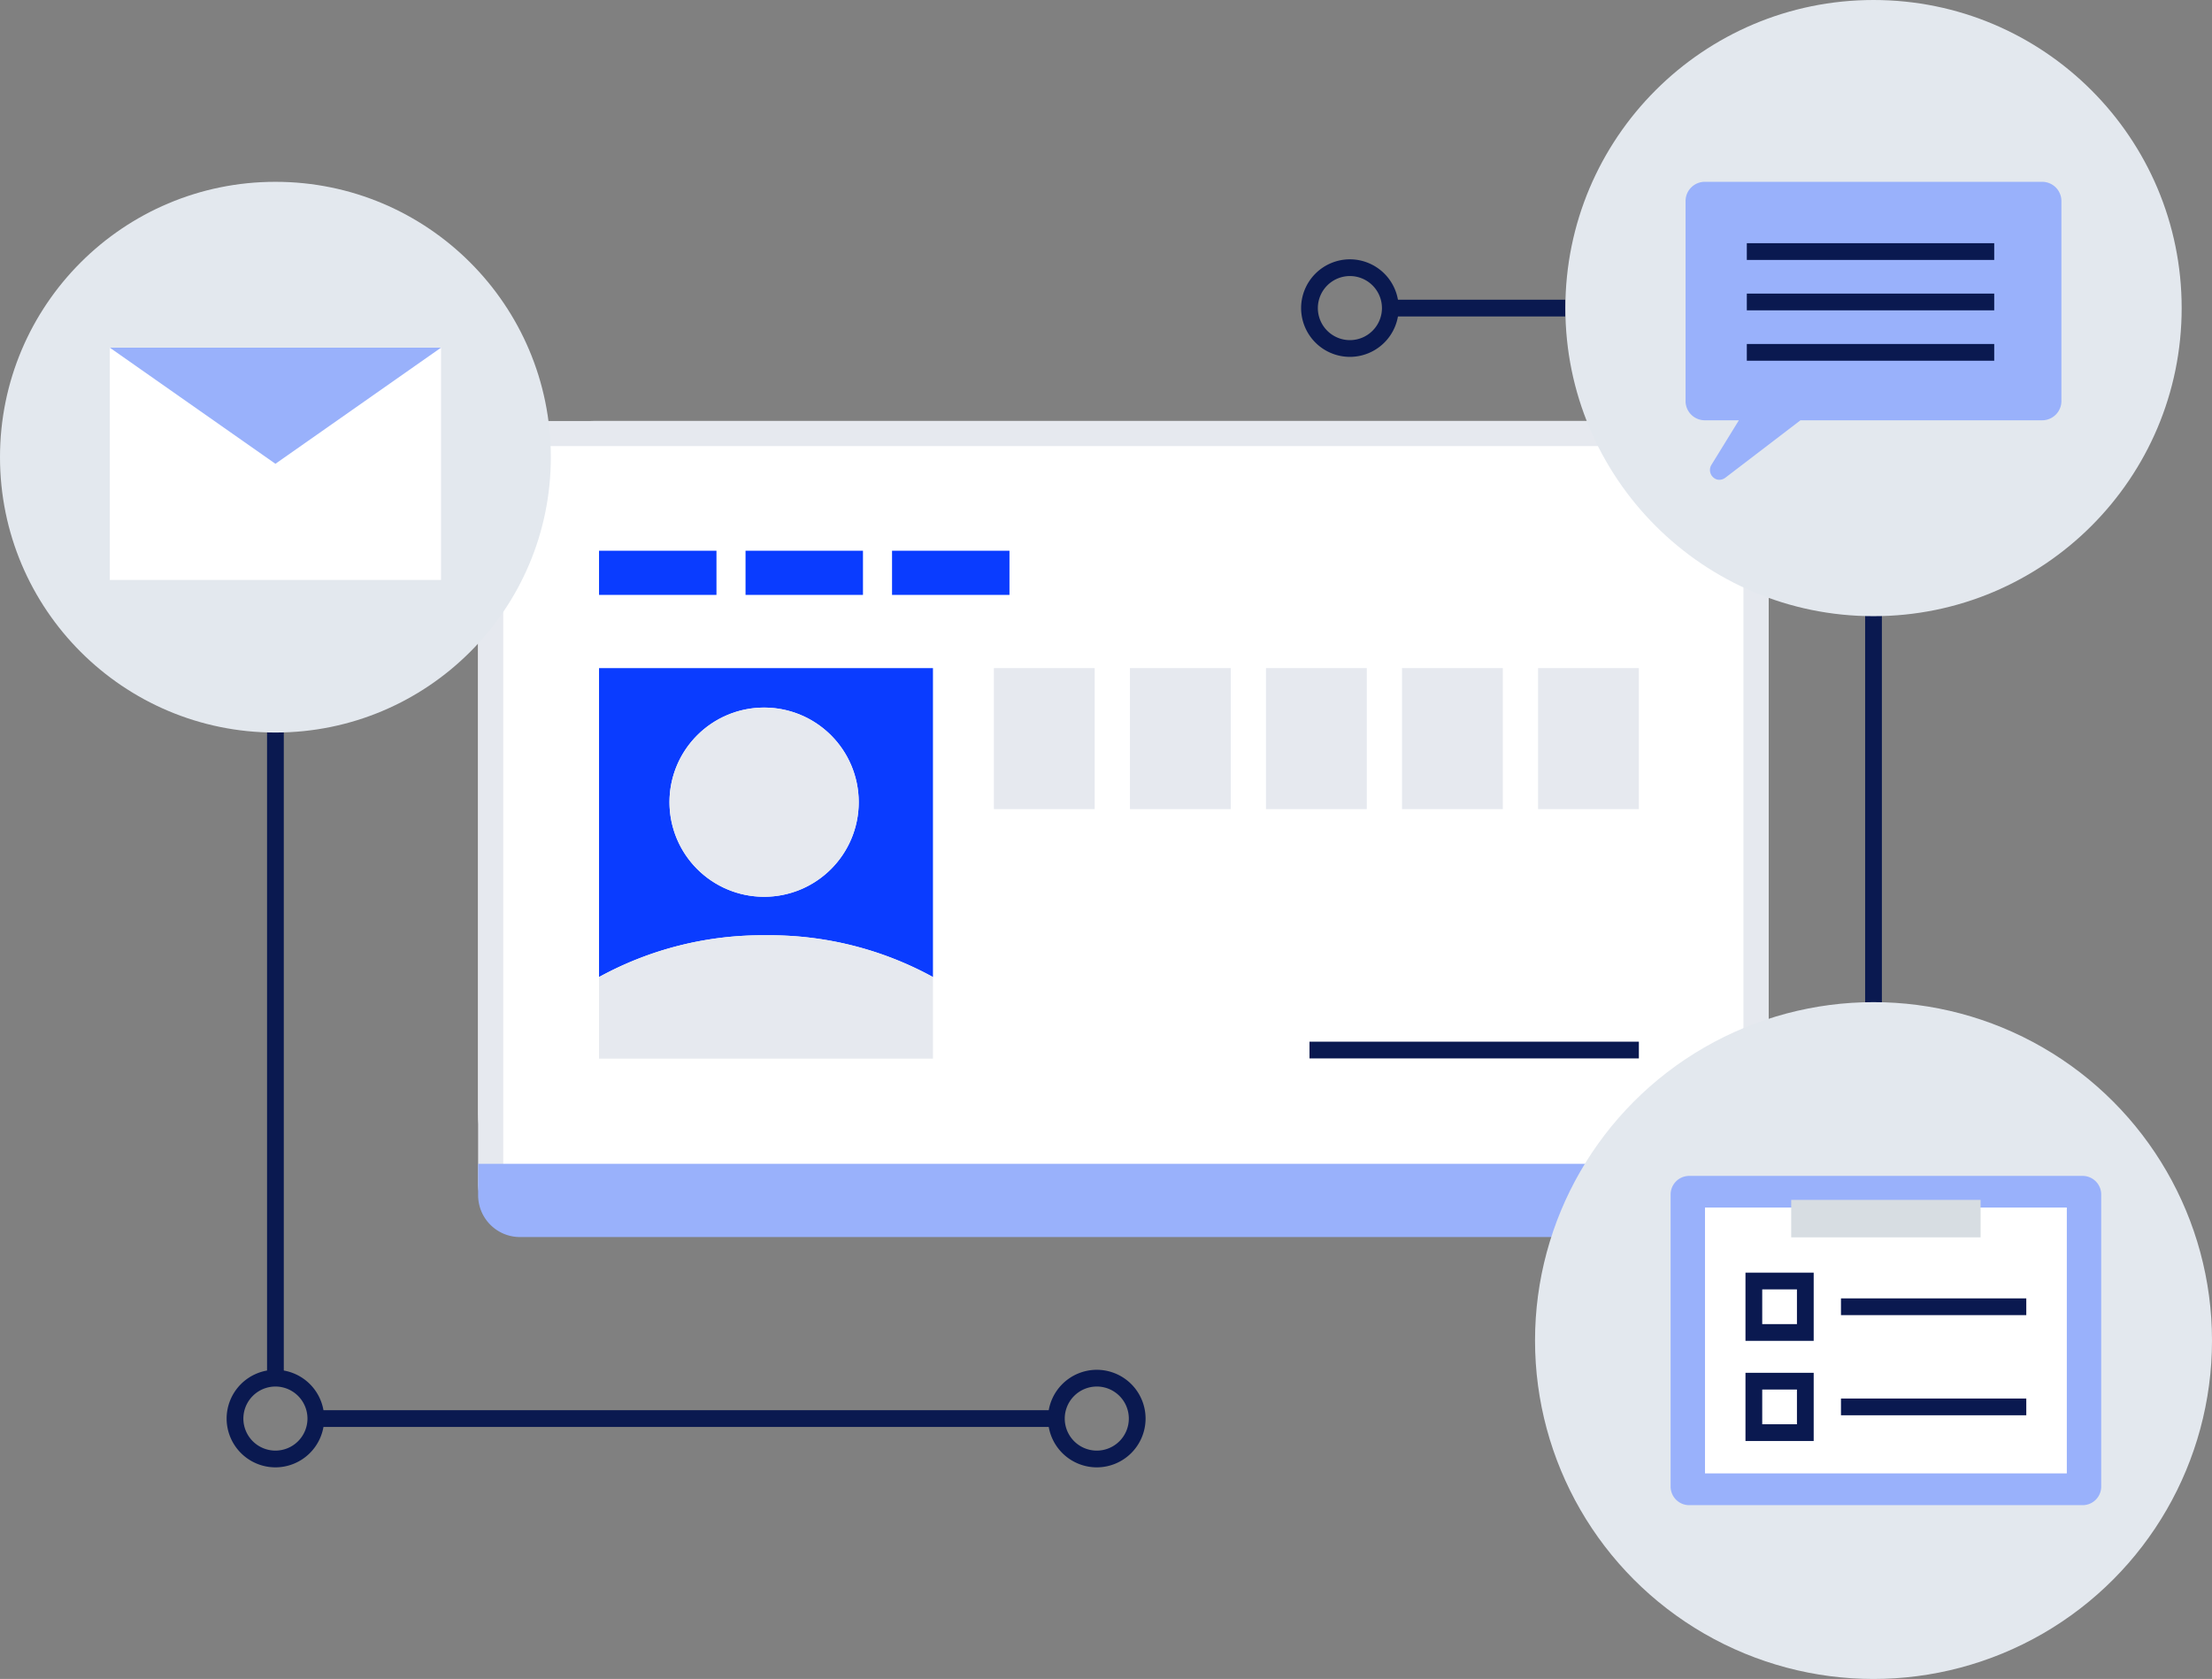 <svg xmlns="http://www.w3.org/2000/svg" width="211.38" height="160.476" viewBox="0 0 211.38 160.476">
  <rect x="0" y="0" width="211.38" height="160.476" fill="#808080" stroke="none"/>
  <g id="グループ_9883" data-name="グループ 9883" transform="translate(1821.376 -1852.819)">
    <g id="グループ_9771" data-name="グループ 9771" transform="translate(-1775.686 1893.057)">
      <rect id="長方形_1731" data-name="長方形 1731" width="123.314" height="77.34" rx="11" transform="translate(0 0)" fill="#fff"/>
      <path id="パス_742" data-name="パス 742" d="M-1589.286,1956.459a2,2,0,0,1,2,2V2027a2,2,0,0,1-2,2H-1703.8a2,2,0,0,1-2-2v-68.54a2,2,0,0,1,2-2h114.514m0-2.4H-1703.8a4.4,4.4,0,0,0-4.4,4.4V2027a4.4,4.4,0,0,0,4.4,4.4h114.514a4.4,4.4,0,0,0,4.4-4.4v-68.54a4.4,4.4,0,0,0-4.4-4.4Z" transform="translate(1708.2 -1954.059)" fill="#e6e9ef"/>
    </g>
    <path id="長方形_1768" data-name="長方形 1768" d="M0,0H123a0,0,0,0,1,0,0V3a4,4,0,0,1-4,4H4A4,4,0,0,1,0,3V0A0,0,0,0,1,0,0Z" transform="translate(-1775.686 1964.057)" fill="#99b1fb"/>
    <rect id="長方形_1730" data-name="長方形 1730" width="16.485" height="1.6" transform="translate(-1688.274 1881.466)" fill="#0a1950"/>
    <g id="グループ_9772" data-name="グループ 9772" transform="translate(-1764.132 1905.458)">
      <rect id="長方形_1732" data-name="長方形 1732" width="11.222" height="4.222" transform="translate(0 0)" fill="#0a3cff"/>
      <rect id="長方形_1762" data-name="長方形 1762" width="11.222" height="4.222" transform="translate(14 0)" fill="#0a3cff"/>
      <rect id="長方形_1763" data-name="長方形 1763" width="11.222" height="4.222" transform="translate(28 0)" fill="#0a3cff"/>
    </g>
    <g id="グループ_9773" data-name="グループ 9773" transform="translate(-1764.132 1916.676)">
      <path id="パス_743" data-name="パス 743" d="M-1678.267,2041.992a32.451,32.451,0,0,1,15.955-3.991,32.451,32.451,0,0,1,15.955,3.991v-29.531h-31.91Zm15.774-25.757a9.041,9.041,0,0,1,9.042,9.041,9.042,9.042,0,0,1-9.042,9.042,9.042,9.042,0,0,1-9.042-9.042A9.041,9.041,0,0,1-1662.493,2016.235Z" transform="translate(1678.267 -2012.461)" fill="#0a3cff"/>
      <rect id="長方形_1744" data-name="長方形 1744" width="9.634" height="13.476" transform="translate(89.733 0)" fill="#e6e9ef"/>
      <rect id="長方形_1764" data-name="長方形 1764" width="9.634" height="13.476" transform="translate(76.733 0)" fill="#e6e9ef"/>
      <rect id="長方形_1765" data-name="長方形 1765" width="9.634" height="13.476" transform="translate(63.733 0)" fill="#e6e9ef"/>
      <rect id="長方形_1766" data-name="長方形 1766" width="9.634" height="13.476" transform="translate(50.733 0)" fill="#e6e9ef"/>
      <rect id="長方形_1767" data-name="長方形 1767" width="9.634" height="13.476" transform="translate(37.733 0)" fill="#e6e9ef"/>
      <path id="パス_744" data-name="パス 744" d="M-1678.267,2080.3v7.8h31.91v-7.8a32.452,32.452,0,0,0-15.955-3.991A32.452,32.452,0,0,0-1678.267,2080.3Z" transform="translate(1678.267 -2050.771)" fill="#e6e9ef"/>
      <circle id="楕円形_87" data-name="楕円形 87" cx="9.042" cy="9.042" r="9.042" transform="translate(6.733 3.774)" fill="#e6e9ef"/>
    </g>
    <rect id="長方形_1745" data-name="長方形 1745" width="31.476" height="1.6" transform="translate(-1696.241 1952.383)" fill="#0a1950"/>
    <path id="パス_748" data-name="パス 748" d="M-1762.572,2189.456a4.667,4.667,0,0,1-4.662-4.662,4.667,4.667,0,0,1,4.662-4.662,4.667,4.667,0,0,1,4.662,4.662A4.667,4.667,0,0,1-1762.572,2189.456Zm0-7.724a3.066,3.066,0,0,0-3.062,3.062,3.065,3.065,0,0,0,3.062,3.062,3.066,3.066,0,0,0,3.063-3.062A3.066,3.066,0,0,0-1762.572,2181.731Z" transform="translate(-32.485 -196.387)" fill="#0a1950"/>
    <path id="パス_749" data-name="パス 749" d="M-1498.846,2189.456a4.667,4.667,0,0,1-4.662-4.662,4.667,4.667,0,0,1,4.662-4.662,4.667,4.667,0,0,1,4.662,4.662A4.667,4.667,0,0,1-1498.846,2189.456Zm0-7.724a3.066,3.066,0,0,0-3.062,3.062,3.065,3.065,0,0,0,3.062,3.062,3.065,3.065,0,0,0,3.062-3.062A3.065,3.065,0,0,0-1498.846,2181.731Z" transform="translate(-217.72 -196.387)" fill="#0a1950"/>
    <path id="パス_751" data-name="パス 751" d="M-1505.878,1924.106a4.668,4.668,0,0,1-4.662-4.662,4.668,4.668,0,0,1,4.662-4.662,4.668,4.668,0,0,1,4.662,4.662A4.668,4.668,0,0,1-1505.878,1924.106Zm0-7.725a3.066,3.066,0,0,0-3.062,3.062,3.066,3.066,0,0,0,3.062,3.063,3.066,3.066,0,0,0,3.063-3.062A3.066,3.066,0,0,0-1505.878,1916.381Z" transform="translate(-186.501 -37.177)" fill="#0a1950"/>
    <rect id="長方形_1749" data-name="長方形 1749" width="1.6" height="64.626" transform="translate(-1795.857 1919.919)" fill="#0a1950"/>
    <rect id="長方形_1750" data-name="長方形 1750" width="70.766" height="1.6" transform="translate(-1791.195 1987.607)" fill="#0a1950"/>
    <rect id="長方形_1751" data-name="長方形 1751" width="1.6" height="46.541" transform="translate(-1643.142 1907.366)" fill="#0a1950"/>
    <circle id="楕円形_89" data-name="楕円形 89" cx="32.346" cy="32.346" r="32.346" transform="translate(-1674.688 1948.604)" fill="#e3e8ee"/>
    <g id="グループ_9777" data-name="グループ 9777" transform="translate(-1661.734 1965.214)">
      <path id="パス_752" data-name="パス 752" d="M-1381.122,2135.578V2163.5a1.779,1.779,0,0,1-1.774,1.774h-37.6a1.779,1.779,0,0,1-1.774-1.774v-27.924a1.779,1.779,0,0,1,1.774-1.774h37.6A1.779,1.779,0,0,1-1381.122,2135.578Z" transform="translate(1422.273 -2133.804)" fill="#99b1fb"/>
      <rect id="長方形_1752" data-name="長方形 1752" width="34.576" height="25.41" transform="translate(3.288 3.023)" fill="#fff"/>
      <rect id="長方形_1753" data-name="長方形 1753" width="18.099" height="3.582" transform="translate(11.526 2.291)" fill="#d7dde2"/>
      <path id="パス_753" data-name="パス 753" d="M-1399.906,2163.438h-6.518v-6.518h6.518Zm-4.918-1.6h3.318v-3.318h-3.318Z" transform="translate(1413.581 -2147.674)" fill="#0a1950"/>
      <path id="パス_754" data-name="パス 754" d="M-1399.906,2187.366h-6.518v-6.518h6.518Zm-4.918-1.6h3.318v-3.318h-3.318Z" transform="translate(1413.581 -2162.03)" fill="#0a1950"/>
      <rect id="長方形_1754" data-name="長方形 1754" width="17.708" height="1.6" transform="translate(16.283 11.705)" fill="#0a1950"/>
      <rect id="長方形_1755" data-name="長方形 1755" width="17.708" height="1.6" transform="translate(16.283 21.277)" fill="#0a1950"/>
    </g>
    <g id="グループ_9778" data-name="グループ 9778" transform="translate(-1821.376 1870.197)">
      <circle id="楕円形_90" data-name="楕円形 90" cx="26.319" cy="26.319" r="26.319" fill="#e3e8ee"/>
    </g>
    <rect id="長方形_1756" data-name="長方形 1756" width="31.654" height="22.208" transform="translate(-1810.885 1886.044)" fill="#fff"/>
    <path id="パス_755" data-name="パス 755" d="M-1779.319,1950.545l15.827-11.1h-31.653Z" transform="translate(-15.738 -53.397)" fill="#99b1fb"/>
    <circle id="楕円形_88" data-name="楕円形 88" cx="29.447" cy="29.447" r="29.447" transform="translate(-1671.789 1852.819)" fill="#e3e8ee"/>
    <g id="グループ_9776" data-name="グループ 9776" transform="translate(-1660.304 1870.196)">
      <path id="パス_747" data-name="パス 747" d="M-1384.609,1896.262h-32.251a1.842,1.842,0,0,0-1.836,1.837v19.121a1.842,1.842,0,0,0,1.836,1.837h3.258l-2.61,4.24a.945.945,0,0,0,.522,1.419.942.942,0,0,0,.774-.153l7.2-5.506h23.1a1.842,1.842,0,0,0,1.837-1.837V1898.1A1.842,1.842,0,0,0-1384.609,1896.262Z" transform="translate(1418.697 -1896.262)" fill="#99b1fb"/>
      <g id="グループ_9775" data-name="グループ 9775" transform="translate(5.855 5.868)">
        <rect id="長方形_1746" data-name="長方形 1746" width="23.642" height="1.6" fill="#0a1950"/>
        <rect id="長方形_1747" data-name="長方形 1747" width="23.642" height="1.6" transform="translate(0 4.817)" fill="#0a1950"/>
        <rect id="長方形_1748" data-name="長方形 1748" width="23.642" height="1.6" transform="translate(0 9.634)" fill="#0a1950"/>
      </g>
    </g>
  </g>
</svg>
